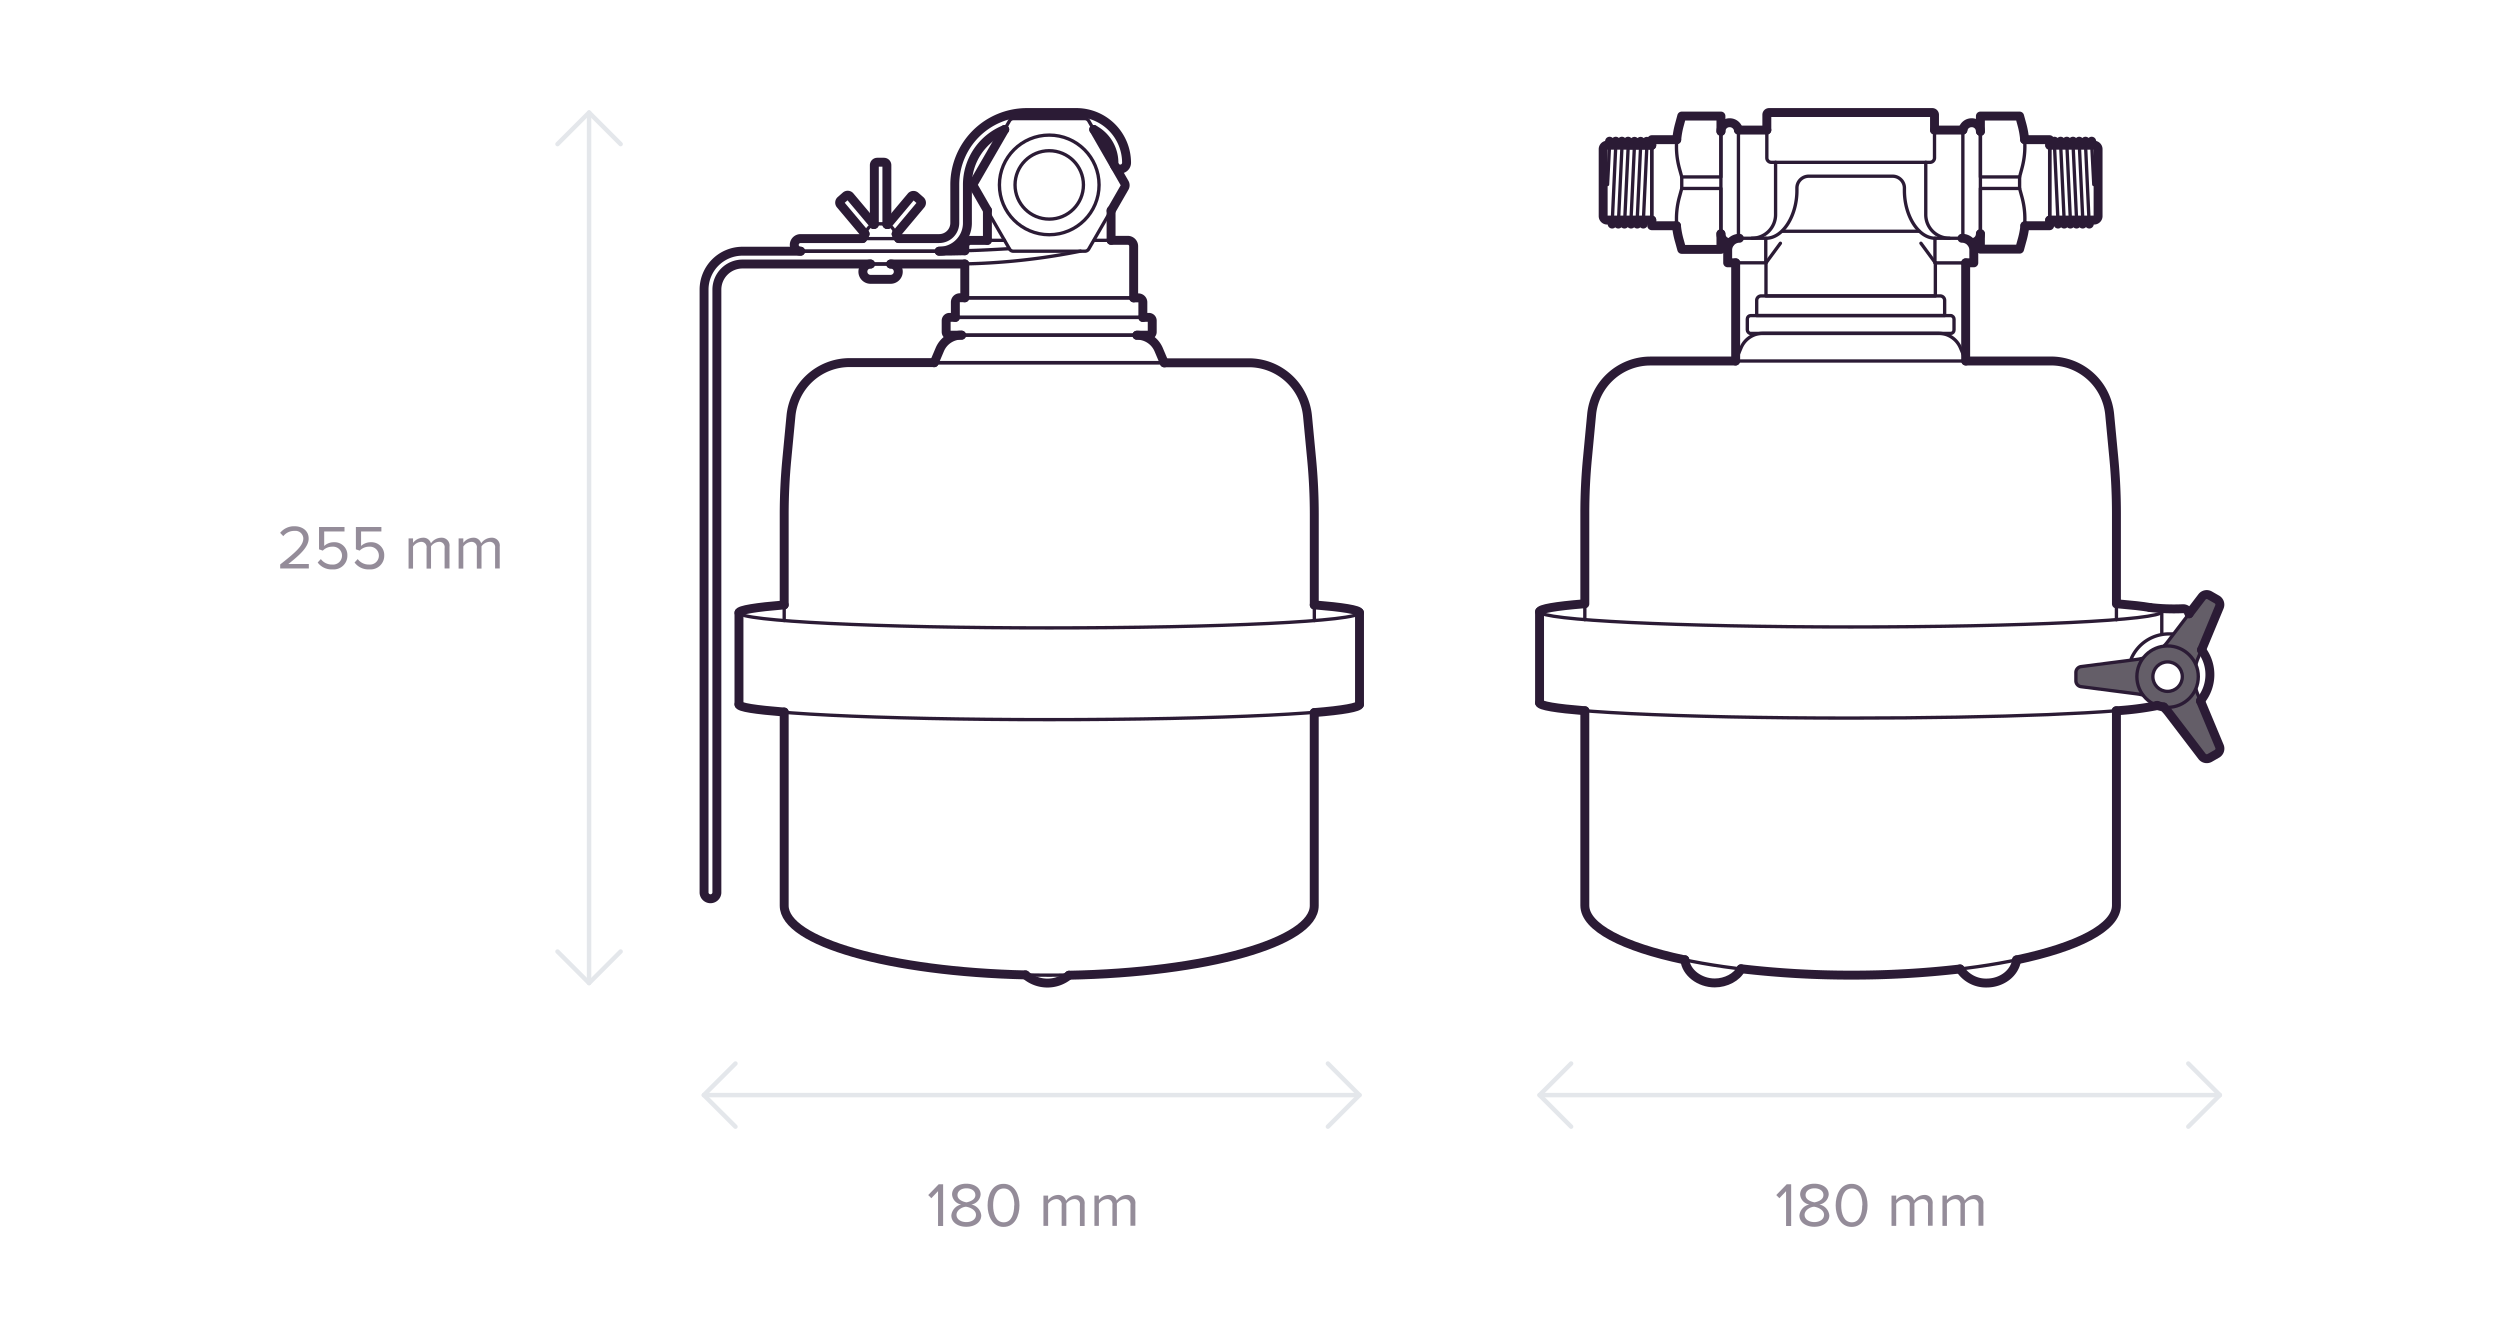 <svg id="Prefilters" xmlns="http://www.w3.org/2000/svg" viewBox="0 0 560 300">
  <defs>
    <style>
      .cls-1, .cls-2, .cls-3 {
        fill: none;
        stroke-linecap: round;
        stroke-linejoin: round;
      }

      .cls-1 {
        stroke: #e4e7eb;
      }

      .cls-2, .cls-3 {
        stroke: #2b1b35;
      }

      .cls-2 {
        stroke-width: 0.75px;
      }

      .cls-3 {
        stroke-width: 2px;
      }

      .cls-4 {
        fill: #645e68;
      }

      .cls-5 {
        fill: #2b1b35;
        opacity: 0.5;
      }
    </style>
  </defs>
  <title>New_Design_Water_filters_sizes_COM</title>
  <g>
    <line class="cls-1" x1="131.95" y1="25.21" x2="131.95" y2="220.21"/>
    <polyline class="cls-1" points="124.88 32.28 131.95 25.21 139.02 32.28"/>
    <polyline class="cls-1" points="139.02 213.14 131.95 220.21 124.88 213.14"/>
    <line class="cls-1" x1="304.53" y1="245.3" x2="157.66" y2="245.3"/>
    <polyline class="cls-1" points="297.45 238.23 304.52 245.3 297.45 252.37"/>
    <polyline class="cls-1" points="164.74 252.37 157.66 245.3 164.74 238.23"/>
    <line class="cls-1" x1="497.25" y1="245.3" x2="344.86" y2="245.3"/>
    <polyline class="cls-1" points="490.18 238.23 497.25 245.3 490.18 252.37"/>
    <polyline class="cls-1" points="351.93 252.37 344.86 245.3 351.93 238.23"/>
    <g>
      <path class="cls-2" d="M175.66,139V115.29q0-6.28.6-12.53l0.91-9.54a13.22,13.22,0,0,1,13.16-12h89.41a13.22,13.22,0,0,1,13.16,12l0.91,9.54q0.6,6.25.6,12.53V139"/>
      <path class="cls-2" d="M294.67,135.49c6.26,0.51,9.86,1.11,9.86,1.75,0,1.89-31.11,3.41-69.5,3.41s-69.5-1.53-69.5-3.41c0-.64,3.55-1.23,9.74-1.74"/>
      <path class="cls-2" d="M304.53,157.79c0,1.89-31.11,3.41-69.5,3.41s-69.5-1.53-69.5-3.41"/>
      <line class="cls-2" x1="304.53" y1="137.25" x2="304.53" y2="157.79"/>
      <path class="cls-2" d="M260.8,81.26H209.26l1.27-3a5.29,5.29,0,0,1,4.86-3.2h39.29a5.29,5.29,0,0,1,4.86,3.2Z"/>
      <line class="cls-2" x1="165.53" y1="137.25" x2="165.53" y2="157.79"/>
      <rect class="cls-2" x="211.94" y="71.09" width="46.18" height="3.99" rx="0.76" ry="0.76"/>
      <path class="cls-2" d="M216.11,55.95V55.15a1.32,1.32,0,0,1,1.32-1.32H225"/>
      <path class="cls-2" d="M245.13,53.83h7.5a1.32,1.32,0,0,1,1.32,1.32V66.72H216.11v-7.6"/>
      <path class="cls-2" d="M215,66.72h40a1,1,0,0,1,1,1v3.38a0,0,0,0,1,0,0H214a0,0,0,0,1,0,0V67.72A1,1,0,0,1,215,66.72Z"/>
      <path class="cls-2" d="M175.66,160v42.87c0,8.6,26.58,15.57,59.36,15.57s59.36-7,59.36-15.57V159.62"/>
      <path class="cls-2" d="M239.45,218.45a7.51,7.51,0,0,1-9.74-.07"/>
      <path class="cls-2" d="M251.88,41.92l-8,13.85a1,1,0,0,1-.87.5H227a1,1,0,0,1-.87-0.5l-8-13.85a1,1,0,0,1,0-1l8-13.85a1,1,0,0,1,.87-0.5h16a1,1,0,0,1,.87.5l8,13.85A1,1,0,0,1,251.88,41.92Z"/>
      <circle class="cls-2" cx="235.03" cy="41.42" r="11.16"/>
      <circle class="cls-2" cx="235.03" cy="41.42" r="7.66"/>
      <path class="cls-2" d="M225.06,29a13.35,13.35,0,0,0-8.36,12.37v8.58a6.33,6.33,0,0,1-6.33,6.33h-31a1.41,1.41,0,0,1,0-2.83h31a3.5,3.5,0,0,0,3.5-3.5V41.36A16.18,16.18,0,0,1,230,25.21h11.11a11.26,11.26,0,0,1,11.24,11.24,1.41,1.41,0,1,1-2.83,0A8.42,8.42,0,0,0,245,29"/>
      <path class="cls-2" d="M226,55.71l-3.11.17q-6.82.38-13.66,0.38h-43a8.62,8.62,0,0,0-8.62,8.62V200a1.44,1.44,0,0,0,2.87,0V64.89a5.75,5.75,0,0,1,5.75-5.75h47a145.38,145.38,0,0,0,27.4-2.61l1.4-.27"/>
      <g>
        <line class="cls-2" x1="221.18" y1="47.12" x2="221.18" y2="53.83"/>
        <line class="cls-2" x1="248.88" y1="47.49" x2="248.88" y2="53.83"/>
      </g>
      <path class="cls-2" d="M195,59.14a1.71,1.71,0,0,0,0,3.43h4.5a1.71,1.71,0,0,0,0-3.43H195Z"/>
      <path class="cls-2" d="M193.22,53.44l1-1.92a2.64,2.64,0,0,1,2.32-1.38h1.35a2.64,2.64,0,0,1,2.32,1.38l1,1.89"/>
      <path class="cls-2" d="M195.85,50.25V37a0.66,0.66,0,0,1,.66-0.66H198a0.66,0.66,0,0,1,.66.66V50.25"/>
      <path class="cls-2" d="M198.82,50.3L204.11,44a0.66,0.66,0,0,1,.93-0.08l1.14,1a0.66,0.66,0,0,1,.08.93l-5.52,6.59"/>
      <path class="cls-2" d="M193.78,52.4l-5.54-6.59a0.66,0.66,0,0,1,.08-0.93l1.14-1a0.66,0.66,0,0,1,.93.08l5.29,6.29"/>
      <path class="cls-3" d="M195.85,50.25V37a0.66,0.66,0,0,1,.66-0.66H198a0.66,0.66,0,0,1,.66.66V50.25"/>
      <path class="cls-3" d="M198.82,50.3L204.11,44a0.66,0.66,0,0,1,.93-0.08l1.14,1a0.66,0.66,0,0,1,.08.93l-5.52,6.59"/>
      <path class="cls-3" d="M193.78,52.4l-5.54-6.59a0.66,0.66,0,0,1,.08-0.93l1.14-1a0.66,0.66,0,0,1,.93.08l5.29,6.29"/>
      <path class="cls-3" d="M260.8,81.26h18.93a13.22,13.22,0,0,1,13.16,12l0.91,9.54q0.6,6.25.6,12.53v20.2"/>
      <path class="cls-3" d="M175.66,135.49v-20.2q0-6.28.6-12.53l0.91-9.54a13.22,13.22,0,0,1,13.16-12h18.93"/>
      <path class="cls-3" d="M165.53,137.25c0-.64,3.95-1.24,10.13-1.75"/>
      <path class="cls-3" d="M294.39,135.49c6.26,0.51,10.13,1.11,10.13,1.75"/>
      <path class="cls-3" d="M175.66,159.5c-6.43-.52-10.13-1.06-10.13-1.71"/>
      <path class="cls-3" d="M304.53,157.79c0,0.65-3.7,1.31-10.13,1.83"/>
      <path class="cls-3" d="M209.26,81.26l1.27-3a5.29,5.29,0,0,1,4.86-3.2"/>
      <path class="cls-3" d="M254.67,75.09a5.29,5.29,0,0,1,4.86,3.2l1.27,3"/>
      <line class="cls-3" x1="165.53" y1="137.25" x2="165.53" y2="157.79"/>
      <path class="cls-3" d="M215.39,75.09h-2.71a0.74,0.74,0,0,1-.74-0.74V71.83a0.74,0.74,0,0,1,.74-0.74H214"/>
      <path class="cls-3" d="M256,71.09h1.36a0.74,0.74,0,0,1,.74.74v2.52a0.74,0.74,0,0,1-.74.74h-2.71"/>
      <path class="cls-3" d="M216.11,56.17v-1a1.32,1.32,0,0,1,1.32-1.32h3.74"/>
      <line class="cls-3" x1="216.11" y1="66.72" x2="216.11" y2="59.12"/>
      <path class="cls-3" d="M248.88,53.83h3.74a1.32,1.32,0,0,1,1.32,1.32V66.72"/>
      <path class="cls-3" d="M214,71.09v-3.4a1,1,0,0,1,1-1h1.1"/>
      <path class="cls-3" d="M253.94,66.72H255a1,1,0,0,1,1,1v3.4"/>
      <path class="cls-3" d="M239.45,218.45c30.72-.59,54.94-7.37,54.94-15.58V159.62"/>
      <path class="cls-3" d="M175.66,159.5v43.37c0,8.13,23.75,14.81,54.05,15.51"/>
      <path class="cls-3" d="M239.45,218.45a7.51,7.51,0,0,1-9.74-.07"/>
      <path class="cls-3" d="M245,29l6.9,12a1,1,0,0,1,0,1l-3,5.22"/>
      <path class="cls-3" d="M221.18,47.12l-3-5.22a1,1,0,0,1,0-1L225.06,29"/>
      <path class="cls-3" d="M201.28,53.44h9.09a3.5,3.5,0,0,0,3.5-3.5V41.36A16.18,16.18,0,0,1,230,25.21h11.11a11.26,11.26,0,0,1,11.24,11.24,1.41,1.41,0,1,1-2.83,0A8.42,8.42,0,0,0,245,29"/>
      <path class="cls-3" d="M179.33,56.27a1.41,1.41,0,0,1,0-2.83h13.89"/>
      <path class="cls-3" d="M225.06,29a13.35,13.35,0,0,0-8.36,12.37v8.58a6.33,6.33,0,0,1-6.33,6.33"/>
      <path class="cls-3" d="M199.51,59.14h13.76l2.84,0"/>
      <path class="cls-3" d="M179.33,56.27h-13a8.62,8.62,0,0,0-8.62,8.62V200a1.44,1.44,0,0,0,2.87,0V64.89a5.75,5.75,0,0,1,5.75-5.75H195"/>
      <g>
        <line class="cls-3" x1="221.18" y1="47.12" x2="221.18" y2="53.83"/>
        <line class="cls-3" x1="248.88" y1="47.12" x2="248.88" y2="53.83"/>
      </g>
      <path class="cls-3" d="M195,59.14a1.71,1.71,0,0,0,0,3.43h4.5a1.71,1.71,0,0,0,0-3.43"/>
      <line class="cls-3" x1="200.74" y1="52.4" x2="201.28" y2="53.42"/>
      <path class="cls-3" d="M198.64,50.24l0.18,0.06"/>
      <path class="cls-3" d="M195.68,50.3l0.17-.05"/>
      <line class="cls-3" x1="193.22" y1="53.44" x2="193.78" y2="52.4"/>
      <path class="cls-3" d="M216.11,56.17q-2.87.08-5.74,0.09"/>
      <line class="cls-3" x1="304.53" y1="137.25" x2="304.53" y2="157.79"/>
    </g>
    <g>
      <path class="cls-4" d="M492.34,155.65a10.59,10.59,0,0,1-.46-1.4,6.91,6.91,0,0,0,0-5.36,10.58,10.58,0,0,1,.46-1.4L497.15,136a1.33,1.33,0,0,0-.56-1.66l-1.62-.93a1.33,1.33,0,0,0-1.72.34l-7.59,9.94a10.57,10.57,0,0,1-1,1.1,6.87,6.87,0,0,0-4.62,2.67,10.58,10.58,0,0,1-1.45.31l-12.4,1.6a1.33,1.33,0,0,0-1.16,1.31v1.87a1.33,1.33,0,0,0,1.16,1.31l12.4,1.6a10.56,10.56,0,0,1,1.46.31,6.87,6.87,0,0,0,4.6,2.66,10.58,10.58,0,0,1,1,1.11l7.59,9.94a1.32,1.32,0,0,0,1.72.34l1.62-.93a1.33,1.33,0,0,0,.56-1.66Zm-10.11-4.08a3.36,3.36,0,1,1,.11.81A3.29,3.29,0,0,1,482.23,151.57Z"/>
      <path class="cls-2" d="M474.08,138.81V115q0-6.29-.6-12.57l-0.91-9.57a13.25,13.25,0,0,0-13.19-12H369.72a13.25,13.25,0,0,0-13.19,12l-0.91,9.57Q355,108.7,355,115v23.8"/>
      <path class="cls-2" d="M354.75,135.26c-6.28.51-9.88,1.12-9.88,1.76,0,1.89,31.2,3.42,69.69,3.42s69.69-1.53,69.69-3.42c0-.64-3.56-1.24-9.77-1.75"/>
      <path class="cls-3" d="M388.71,80.87h-19a13.25,13.25,0,0,0-13.19,12l-0.91,9.57Q355,108.7,355,115v20.26"/>
      <path class="cls-3" d="M474.08,135.27V115q0-6.29-.6-12.57l-0.91-9.57a13.25,13.25,0,0,0-13.19-12h-19"/>
      <path class="cls-3" d="M354.75,135.26c-6.28.51-9.88,1.12-9.88,1.76"/>
      <path class="cls-2" d="M344.86,157.43c0,1.89,31.2,3.42,69.69,3.42,33.53,0,61.52-1.16,68.19-2.71"/>
      <line class="cls-2" x1="344.86" y1="137.02" x2="344.86" y2="157.43"/>
      <line class="cls-3" x1="344.86" y1="137.02" x2="344.86" y2="157.43"/>
      <path class="cls-2" d="M440.39,80.87l-1.27-3a5.3,5.3,0,0,0-4.87-3.21H394.85A5.3,5.3,0,0,0,390,77.9l-1.27,3"/>
      <path class="cls-2" d="M481.57,136.08a45.8,45.8,0,0,0,7.43.27,1.31,1.31,0,0,1,1.23.8"/>
      <line class="cls-2" x1="484.24" y1="137.02" x2="484.24" y2="141.94"/>
      <circle class="cls-2" cx="485.54" cy="151.57" r="3.3"/>
      <circle class="cls-2" cx="485.54" cy="151.57" r="6.88"/>
      <path class="cls-2" d="M493.14,156.68a9.18,9.18,0,0,0,.31-10.69"/>
      <path class="cls-3" d="M481.57,136.08a45.8,45.8,0,0,0,7.43.27,1.31,1.31,0,0,1,1.23.8l0.13,0.33"/>
      <path class="cls-3" d="M493.14,145.58l0.31,0.41a9.18,9.18,0,0,1-.31,10.69l-0.23.33"/>
      <path class="cls-2" d="M486.61,142q-0.39,0-.78,0a9.18,9.18,0,0,0-8.42,5.52"/>
      <path class="cls-2" d="M484.83,144.61a10.6,10.6,0,0,0,.84-1l7.59-9.94a1.33,1.33,0,0,1,1.72-.34l1.62,0.93a1.33,1.33,0,0,1,.56,1.66l-4.81,11.54a10.61,10.61,0,0,0-.43,1.24"/>
      <path class="cls-2" d="M479.95,155.68a10.59,10.59,0,0,0-1.34-.26l-12.4-1.6A1.33,1.33,0,0,1,465,152.5v-1.87a1.33,1.33,0,0,1,1.16-1.31l12.4-1.6a10.59,10.59,0,0,0,1.31-.25"/>
      <path class="cls-2" d="M491.91,154.41a10.61,10.61,0,0,0,.43,1.23l4.81,11.54a1.33,1.33,0,0,1-.56,1.66l-1.62.93a1.33,1.33,0,0,1-1.72-.34l-7.59-9.94a13.77,13.77,0,0,0-1-1.11"/>
      <path class="cls-3" d="M490.36,137.49l2.89-3.79a1.33,1.33,0,0,1,1.72-.34l1.62,0.93a1.33,1.33,0,0,1,.56,1.66l-4,9.63"/>
      <path class="cls-3" d="M492.91,157l4.25,10.18a1.33,1.33,0,0,1-.56,1.66l-1.62.93a1.33,1.33,0,0,1-1.72-.34l-7.59-9.94a13.77,13.77,0,0,0-1-1.11"/>
      <rect class="cls-2" x="391.4" y="70.68" width="46.3" height="4" rx="0.76" ry="0.76" transform="translate(829.1 145.37) rotate(180)"/>
      <polyline class="cls-2" points="395.58 58.89 395.58 66.29 433.52 66.29 433.52 58.89"/>
      <path class="cls-2" d="M393.5,66.29H435.6a0,0,0,0,1,0,0v3.39a1,1,0,0,1-1,1H394.5a1,1,0,0,1-1-1V66.29A0,0,0,0,1,393.5,66.29Z" transform="translate(829.1 136.97) rotate(180)"/>
      <line class="cls-2" x1="429.9" y1="51.8" x2="399.31" y2="51.8"/>
      <path class="cls-2" d="M433.44,53.37h8.7a0,0,0,0,1,0,0v5.52a0,0,0,0,1,0,0h-5.7a3,3,0,0,1-3-3V53.37A0,0,0,0,1,433.44,53.37Z" transform="translate(875.57 112.26) rotate(180)"/>
      <line class="cls-2" x1="440.31" y1="80.87" x2="440.31" y2="58.89"/>
      <path class="cls-2" d="M395.5,53.37h-5.88A2.65,2.65,0,0,0,387,56v2.87h8.53V53.37Z"/>
      <line class="cls-2" x1="388.79" y1="80.87" x2="388.79" y2="58.89"/>
      <line class="cls-3" x1="440.31" y1="80.87" x2="440.31" y2="58.89"/>
      <path class="cls-3" d="M389.62,53.37A2.65,2.65,0,0,0,387,56v2.87h1.82"/>
      <line class="cls-3" x1="388.79" y1="80.87" x2="388.79" y2="58.89"/>
      <line class="cls-2" x1="433.52" y1="58.89" x2="430.29" y2="54.49"/>
      <line class="cls-2" x1="395.58" y1="58.89" x2="398.81" y2="54.49"/>
      <path class="cls-2" d="M433.52,53.37c-3.83,0-6.93-5.08-6.93-10.67V42.12a2.65,2.65,0,0,0-2.65-2.65H405.16a2.65,2.65,0,0,0-2.65,2.65V42.7c0,5.54-3.1,10.67-6.93,10.67"/>
      <path class="cls-2" d="M431.37,36.36V48.07a5.3,5.3,0,0,0,5.3,5.3"/>
      <path class="cls-2" d="M397.73,36.36V48.07a5.3,5.3,0,0,1-5.3,5.3"/>
      <path class="cls-2" d="M396.77,25.21h35.56a1,1,0,0,1,1,1v9.65a0.5,0.5,0,0,1-.5.5H396.27a0.5,0.5,0,0,1-.5-0.5V26.21A1,1,0,0,1,396.77,25.21Z" transform="translate(829.1 61.57) rotate(180)"/>
      <path class="cls-2" d="M442.19,54.28a2,2,0,0,0,1.42-1.91v-23a1.93,1.93,0,0,0-1.93-1.93h0a2,2,0,0,0-2,2v23.9"/>
      <line class="cls-2" x1="439.7" y1="29.13" x2="433.33" y2="29.13"/>
      <path class="cls-2" d="M387.48,54.36a2,2,0,0,1-2-2v-23a1.93,1.93,0,0,1,1.93-1.93h0a2,2,0,0,1,2,2v23.9"/>
      <line class="cls-2" x1="389.4" y1="29.13" x2="395.77" y2="29.13"/>
      <path class="cls-2" d="M376.71,39.63h8.78V26h-8.78L376.2,27.9a18.55,18.55,0,0,0,0,9.88Z"/>
      <path class="cls-2" d="M376.71,55.81h8.78V42.22h-8.78l-0.51,1.86a18.55,18.55,0,0,0,0,9.88Z"/>
      <path class="cls-3" d="M375.53,50.56A18.7,18.7,0,0,0,376.2,54l0.51,1.86h8.78V52.38"/>
      <line class="cls-2" x1="376.71" y1="39.63" x2="376.71" y2="42.22"/>
      <polyline class="cls-2" points="375.24 31.29 369.99 31.29 369.99 50.56 375.53 50.56"/>
      <polyline class="cls-3" points="369.99 49.3 369.99 50.56 375.53 50.56"/>
      <polyline class="cls-3" points="375.58 31.29 369.99 31.29 369.99 32.55"/>
      <g>
        <line class="cls-2" x1="360.09" y1="41.33" x2="360.59" y2="31.66"/>
        <line class="cls-2" x1="361.12" y1="50.19" x2="361.98" y2="31.66"/>
        <line class="cls-2" x1="362.51" y1="50.19" x2="363.38" y2="31.66"/>
        <line class="cls-2" x1="363.9" y1="50.19" x2="364.77" y2="31.66"/>
        <line class="cls-2" x1="365.3" y1="50.19" x2="366.16" y2="31.66"/>
        <line class="cls-2" x1="366.69" y1="50.19" x2="367.55" y2="31.66"/>
        <line class="cls-2" x1="368.08" y1="50.19" x2="368.95" y2="31.66"/>
        <path class="cls-2" d="M370,49.3h-1.64l-0.26.89-0.26-.89H367l-0.26.89-0.26-.89h-0.86l-0.26.89L365,49.3h-0.86l-0.26.89-0.26-.89h-0.86l-0.26.89-0.26-.89h-0.86l-0.26.89-0.26-.89H360a0.89,0.89,0,0,1-.89-0.89v-15a0.89,0.89,0,0,1,.89-0.89h0.29l0.26-.89,0.26,0.89h0.86l0.26-.89,0.26,0.89h0.86l0.26-.89,0.26,0.89h0.86l0.26-.89L365,32.55h0.86l0.26-.89,0.26,0.89h0.86l0.26-.89,0.26,0.89h0.86l0.26-.89,0.26,0.89H370V49.3Z"/>
      </g>
      <path class="cls-2" d="M452.39,39.63h-8.78V26h8.78l0.51,1.86a18.55,18.55,0,0,1,0,9.88Z"/>
      <path class="cls-2" d="M452.39,55.81h-8.78V42.22h8.78l0.51,1.86a18.55,18.55,0,0,1,0,9.88Z"/>
      <line class="cls-2" x1="452.39" y1="39.63" x2="452.39" y2="42.22"/>
      <polyline class="cls-2" points="453.51 31.29 459.12 31.29 459.12 50.56 453.57 50.56"/>
      <path class="cls-3" d="M433.33,29.13V25.71a0.5,0.5,0,0,0-.5-0.5H396.27a0.5,0.5,0,0,0-.5.5v3.42"/>
      <path class="cls-3" d="M387.48,54.36a2,2,0,0,1-2-2"/>
      <line class="cls-3" x1="389.4" y1="29.13" x2="395.77" y2="29.13"/>
      <g>
        <line class="cls-2" x1="469.01" y1="41.33" x2="468.51" y2="31.66"/>
        <line class="cls-2" x1="467.98" y1="50.19" x2="467.12" y2="31.66"/>
        <line class="cls-2" x1="466.59" y1="50.19" x2="465.73" y2="31.66"/>
        <line class="cls-2" x1="465.2" y1="50.19" x2="464.33" y2="31.66"/>
        <line class="cls-2" x1="463.81" y1="50.19" x2="462.94" y2="31.66"/>
        <line class="cls-2" x1="462.41" y1="50.19" x2="461.55" y2="31.66"/>
        <line class="cls-2" x1="461.02" y1="50.19" x2="460.16" y2="31.66"/>
        <path class="cls-2" d="M459.12,49.3h1.64L461,50.19l0.26-.89h0.86l0.26,0.89,0.26-.89h0.86l0.26,0.89,0.26-.89h0.86l0.26,0.89,0.26-.89h0.86l0.26,0.89,0.26-.89h0.86L468,50.19l0.26-.89h0.82a0.89,0.89,0,0,0,.89-0.89v-15a0.89,0.89,0,0,0-.89-0.89h-0.29l-0.26-.89-0.26.89h-0.86l-0.26-.89-0.26.89H466l-0.26-.89-0.26.89H464.6l-0.26-.89-0.26.89h-0.86l-0.26-.89-0.26.89h-0.86l-0.26-.89-0.26.89h-0.86l-0.26-.89-0.26.89h-0.78V49.3Z"/>
      </g>
      <path class="cls-2" d="M474.08,159.21v43.61c0,8.62-26.65,15.61-59.53,15.61s-59.53-7-59.53-15.61V159.45"/>
      <g>
        <path class="cls-2" d="M439.14,217.28a7,7,0,0,0,5.86,2.93c3.47,0,6.34-2.27,6.72-5.19"/>
        <path class="cls-2" d="M377.41,215.19c0.47,2.84,3.28,5,6.69,5a7,7,0,0,0,5.89-3"/>
      </g>
      <g>
        <path class="cls-3" d="M439.05,217.05a6.89,6.89,0,0,0,5.95,3.15c3.47,0,6.34-2.27,6.72-5.19"/>
        <path class="cls-3" d="M377.41,215c0.26,2.84,3.28,5.18,6.69,5.18,2.52,0,5-1.31,5.89-3.16"/>
      </g>
      <path class="cls-3" d="M481.57,136.08c-1.67-.29-4-0.55-7.1-0.81"/>
      <path class="cls-3" d="M474,159.22a69.85,69.85,0,0,0,8.75-1.08l0.45-.1"/>
      <path class="cls-3" d="M344.86,157.43c0,0.65,3.72,1.26,10.18,1.78"/>
      <path class="cls-3" d="M355,159.21l0,43.61c0,4.91,8.64,9.29,22.16,12.15l0.23,0"/>
      <path class="cls-3" d="M439.05,217.05a210,210,0,0,1-24.5,1.38A209.86,209.86,0,0,1,390,217"/>
      <path class="cls-3" d="M474.08,159.21v43.61c0,4.94-8.73,9.34-22.37,12.2"/>
      <path class="cls-3" d="M385.49,29.42V26h-8.78L376.2,27.9a18.57,18.57,0,0,0-.61,3.39"/>
      <path class="cls-3" d="M385.49,29.42a1.93,1.93,0,0,1,1.93-1.93h0a2,2,0,0,1,2,1.64"/>
      <path class="cls-3" d="M370,49.3h-1.64l-0.26.89-0.26-.89H367l-0.26.89-0.26-.89h-0.86l-0.26.89L365,49.3h-0.86l-0.26.89-0.26-.89h-0.86l-0.26.89-0.26-.89h-0.86l-0.26.89-0.26-.89H360a0.89,0.89,0,0,1-.89-0.89v-15a0.89,0.89,0,0,1,.89-0.89h0.29l0.26-.89,0.26,0.89h0.86l0.26-.89,0.26,0.89h0.86l0.26-.89,0.26,0.89h0.86l0.26-.89L365,32.55h0.86l0.26-.89,0.26,0.89h0.86l0.26-.89,0.26,0.89h0.86l0.26-.89,0.26,0.89H370"/>
      <path class="cls-3" d="M439.48,53.37A2.65,2.65,0,0,1,442.13,56v2.87h-1.82"/>
      <path class="cls-3" d="M453.57,50.56a18.7,18.7,0,0,1-.67,3.39l-0.51,1.86h-8.78V52.38"/>
      <polyline class="cls-3" points="459.12 49.3 459.12 50.56 453.57 50.56"/>
      <polyline class="cls-3" points="453.52 31.29 459.12 31.29 459.12 32.55"/>
      <path class="cls-3" d="M441.62,54.36a2,2,0,0,0,2-2"/>
      <line class="cls-3" x1="439.7" y1="29.13" x2="433.33" y2="29.13"/>
      <path class="cls-3" d="M443.61,29.42V26h8.78l0.51,1.86a18.57,18.57,0,0,1,.61,3.39"/>
      <path class="cls-3" d="M443.61,29.42a1.93,1.93,0,0,0-1.93-1.93h0a2,2,0,0,0-2,1.64"/>
      <path class="cls-3" d="M459.12,49.3h1.64L461,50.19l0.26-.89h0.86l0.26,0.89,0.26-.89h0.86l0.26,0.89,0.26-.89h0.86l0.26,0.89,0.26-.89h0.86l0.26,0.89,0.26-.89h0.86L468,50.19l0.26-.89h0.82a0.89,0.89,0,0,0,.89-0.89v-15a0.89,0.89,0,0,0-.89-0.89h-0.29l-0.26-.89-0.26.89h-0.86l-0.26-.89-0.26.89H466l-0.26-.89-0.26.89H464.6l-0.26-.89-0.26.89h-0.86l-0.26-.89-0.26.89h-0.86l-0.26-.89-0.26.89h-0.86l-0.26-.89-0.26.89h-0.78"/>
      <path class="cls-3" d="M483.19,158a6.92,6.92,0,0,0,1.48.35"/>
    </g>
    <g>
      <path class="cls-5" d="M62.76,127.36v-0.92c3.36-2.65,5.18-4.2,5.18-5.81A1.75,1.75,0,0,0,66,118.92a3.12,3.12,0,0,0-2.54,1.18l-0.71-.74A4,4,0,0,1,66,117.88c1.55,0,3.14.88,3.14,2.75s-1.93,3.64-4.54,5.7h4.58v1H62.76Z"/>
      <path class="cls-5" d="M71.16,126l0.71-.77a3.08,3.08,0,0,0,2.58,1.23,2,2,0,0,0,2.16-2,2,2,0,0,0-2.14-2,2.93,2.93,0,0,0-2.16.88l-0.85-.29v-5h5.71v1H72.62v3.25a3.16,3.16,0,0,1,2.19-.84,2.86,2.86,0,0,1,3,3,3.06,3.06,0,0,1-3.32,3.08A3.82,3.82,0,0,1,71.16,126Z"/>
      <path class="cls-5" d="M79.42,126l0.71-.77a3.08,3.08,0,0,0,2.58,1.23,2,2,0,0,0,2.16-2,2,2,0,0,0-2.14-2,2.93,2.93,0,0,0-2.16.88l-0.85-.29v-5h5.71v1H80.88v3.25a3.16,3.16,0,0,1,2.19-.84,2.86,2.86,0,0,1,3,3,3.06,3.06,0,0,1-3.32,3.08A3.82,3.82,0,0,1,79.42,126Z"/>
      <path class="cls-5" d="M99.59,127.36v-4.59a1.19,1.19,0,0,0-1.25-1.4,2.37,2.37,0,0,0-1.79,1v5h-1v-4.59a1.19,1.19,0,0,0-1.25-1.4,2.36,2.36,0,0,0-1.78,1.05v4.94h-1V120.6h1v1a2.93,2.93,0,0,1,2.19-1.15,1.74,1.74,0,0,1,1.82,1.26,2.85,2.85,0,0,1,2.27-1.26,1.76,1.76,0,0,1,1.89,2v4.89H99.59Z"/>
      <path class="cls-5" d="M110.9,127.36v-4.59a1.19,1.19,0,0,0-1.25-1.4,2.37,2.37,0,0,0-1.79,1v5h-1.05v-4.59a1.19,1.19,0,0,0-1.25-1.4,2.36,2.36,0,0,0-1.78,1.05v4.94h-1.05V120.6h1.05v1a2.92,2.92,0,0,1,2.18-1.15,1.74,1.74,0,0,1,1.82,1.26,2.85,2.85,0,0,1,2.27-1.26,1.76,1.76,0,0,1,1.89,2v4.89H110.9Z"/>
    </g>
    <g>
      <path class="cls-5" d="M210.12,274.62v-7.8l-1.5,1.58-0.7-.71,2.34-2.41h1v9.34h-1.16Z"/>
      <path class="cls-5" d="M213.1,272.26a2.77,2.77,0,0,1,2.23-2.45,2.45,2.45,0,0,1-2.07-2.24c0-1.68,1.64-2.42,3.19-2.42s3.21,0.74,3.21,2.42a2.47,2.47,0,0,1-2.09,2.24,2.77,2.77,0,0,1,2.23,2.45c0,1.58-1.51,2.54-3.35,2.54S213.1,273.85,213.1,272.26Zm5.52-.13c0-1.22-1.6-1.74-2.17-1.81s-2.19.59-2.19,1.81c0,1,1,1.62,2.19,1.62S218.62,273.14,218.62,272.13Zm-0.14-4.41c0-1-.91-1.54-2-1.54s-2,.57-2,1.54c0,1.13,1.47,1.51,2,1.61C217,269.23,218.48,268.85,218.48,267.72Z"/>
      <path class="cls-5" d="M221.22,270c0-2.28,1-4.82,3.57-4.82s3.57,2.54,3.57,4.82-1,4.83-3.57,4.83S221.22,272.23,221.22,270Zm6,0c0-1.86-.6-3.78-2.38-3.78s-2.38,1.92-2.38,3.78,0.6,3.8,2.38,3.8S227.18,271.82,227.18,270Z"/>
      <path class="cls-5" d="M241.9,274.62V270a1.19,1.19,0,0,0-1.25-1.4,2.37,2.37,0,0,0-1.79,1v5h-1.05V270a1.19,1.19,0,0,0-1.25-1.4,2.36,2.36,0,0,0-1.78,1.05v4.94h-1.05v-6.77h1.05v1a2.92,2.92,0,0,1,2.18-1.15A1.74,1.74,0,0,1,238.8,269a2.85,2.85,0,0,1,2.27-1.26,1.76,1.76,0,0,1,1.89,2v4.89H241.9Z"/>
      <path class="cls-5" d="M253.22,274.62V270a1.19,1.19,0,0,0-1.25-1.4,2.37,2.37,0,0,0-1.79,1v5h-1V270a1.19,1.19,0,0,0-1.25-1.4,2.36,2.36,0,0,0-1.78,1.05v4.94h-1v-6.77h1v1a2.93,2.93,0,0,1,2.19-1.15,1.74,1.74,0,0,1,1.82,1.26,2.85,2.85,0,0,1,2.27-1.26,1.76,1.76,0,0,1,1.89,2v4.89h-1.05Z"/>
    </g>
    <g>
      <path class="cls-5" d="M400.08,274.62v-7.8l-1.5,1.58-0.7-.71,2.34-2.41h1v9.34h-1.16Z"/>
      <path class="cls-5" d="M403.07,272.26a2.77,2.77,0,0,1,2.23-2.45,2.45,2.45,0,0,1-2.07-2.24c0-1.68,1.64-2.42,3.19-2.42s3.21,0.74,3.21,2.42a2.47,2.47,0,0,1-2.09,2.24,2.77,2.77,0,0,1,2.23,2.45c0,1.58-1.51,2.54-3.35,2.54S403.07,273.85,403.07,272.26Zm5.52-.13c0-1.22-1.6-1.74-2.17-1.81s-2.19.59-2.19,1.81c0,1,1,1.62,2.19,1.62S408.58,273.14,408.58,272.13Zm-0.14-4.41c0-1-.91-1.54-2-1.54s-2,.57-2,1.54c0,1.13,1.47,1.51,2,1.61C407,269.23,408.44,268.85,408.44,267.72Z"/>
      <path class="cls-5" d="M411.19,270c0-2.28,1-4.82,3.57-4.82s3.57,2.54,3.57,4.82-1,4.83-3.57,4.83S411.19,272.23,411.19,270Zm6,0c0-1.86-.6-3.78-2.38-3.78s-2.38,1.92-2.38,3.78,0.6,3.8,2.38,3.8S417.14,271.82,417.14,270Z"/>
      <path class="cls-5" d="M431.87,274.62V270a1.19,1.19,0,0,0-1.25-1.4,2.37,2.37,0,0,0-1.79,1v5h-1.05V270a1.19,1.19,0,0,0-1.25-1.4,2.36,2.36,0,0,0-1.78,1.05v4.94H423.7v-6.77h1.05v1a2.92,2.92,0,0,1,2.18-1.15,1.74,1.74,0,0,1,1.82,1.26,2.85,2.85,0,0,1,2.27-1.26,1.76,1.76,0,0,1,1.89,2v4.89h-1.05Z"/>
      <path class="cls-5" d="M443.18,274.62V270a1.19,1.19,0,0,0-1.25-1.4,2.37,2.37,0,0,0-1.79,1v5h-1V270a1.19,1.19,0,0,0-1.25-1.4,2.36,2.36,0,0,0-1.78,1.05v4.94h-1v-6.77h1v1a2.93,2.93,0,0,1,2.19-1.15,1.74,1.74,0,0,1,1.82,1.26,2.85,2.85,0,0,1,2.27-1.26,1.76,1.76,0,0,1,1.89,2v4.89h-1.05Z"/>
    </g>
  </g>
</svg>
